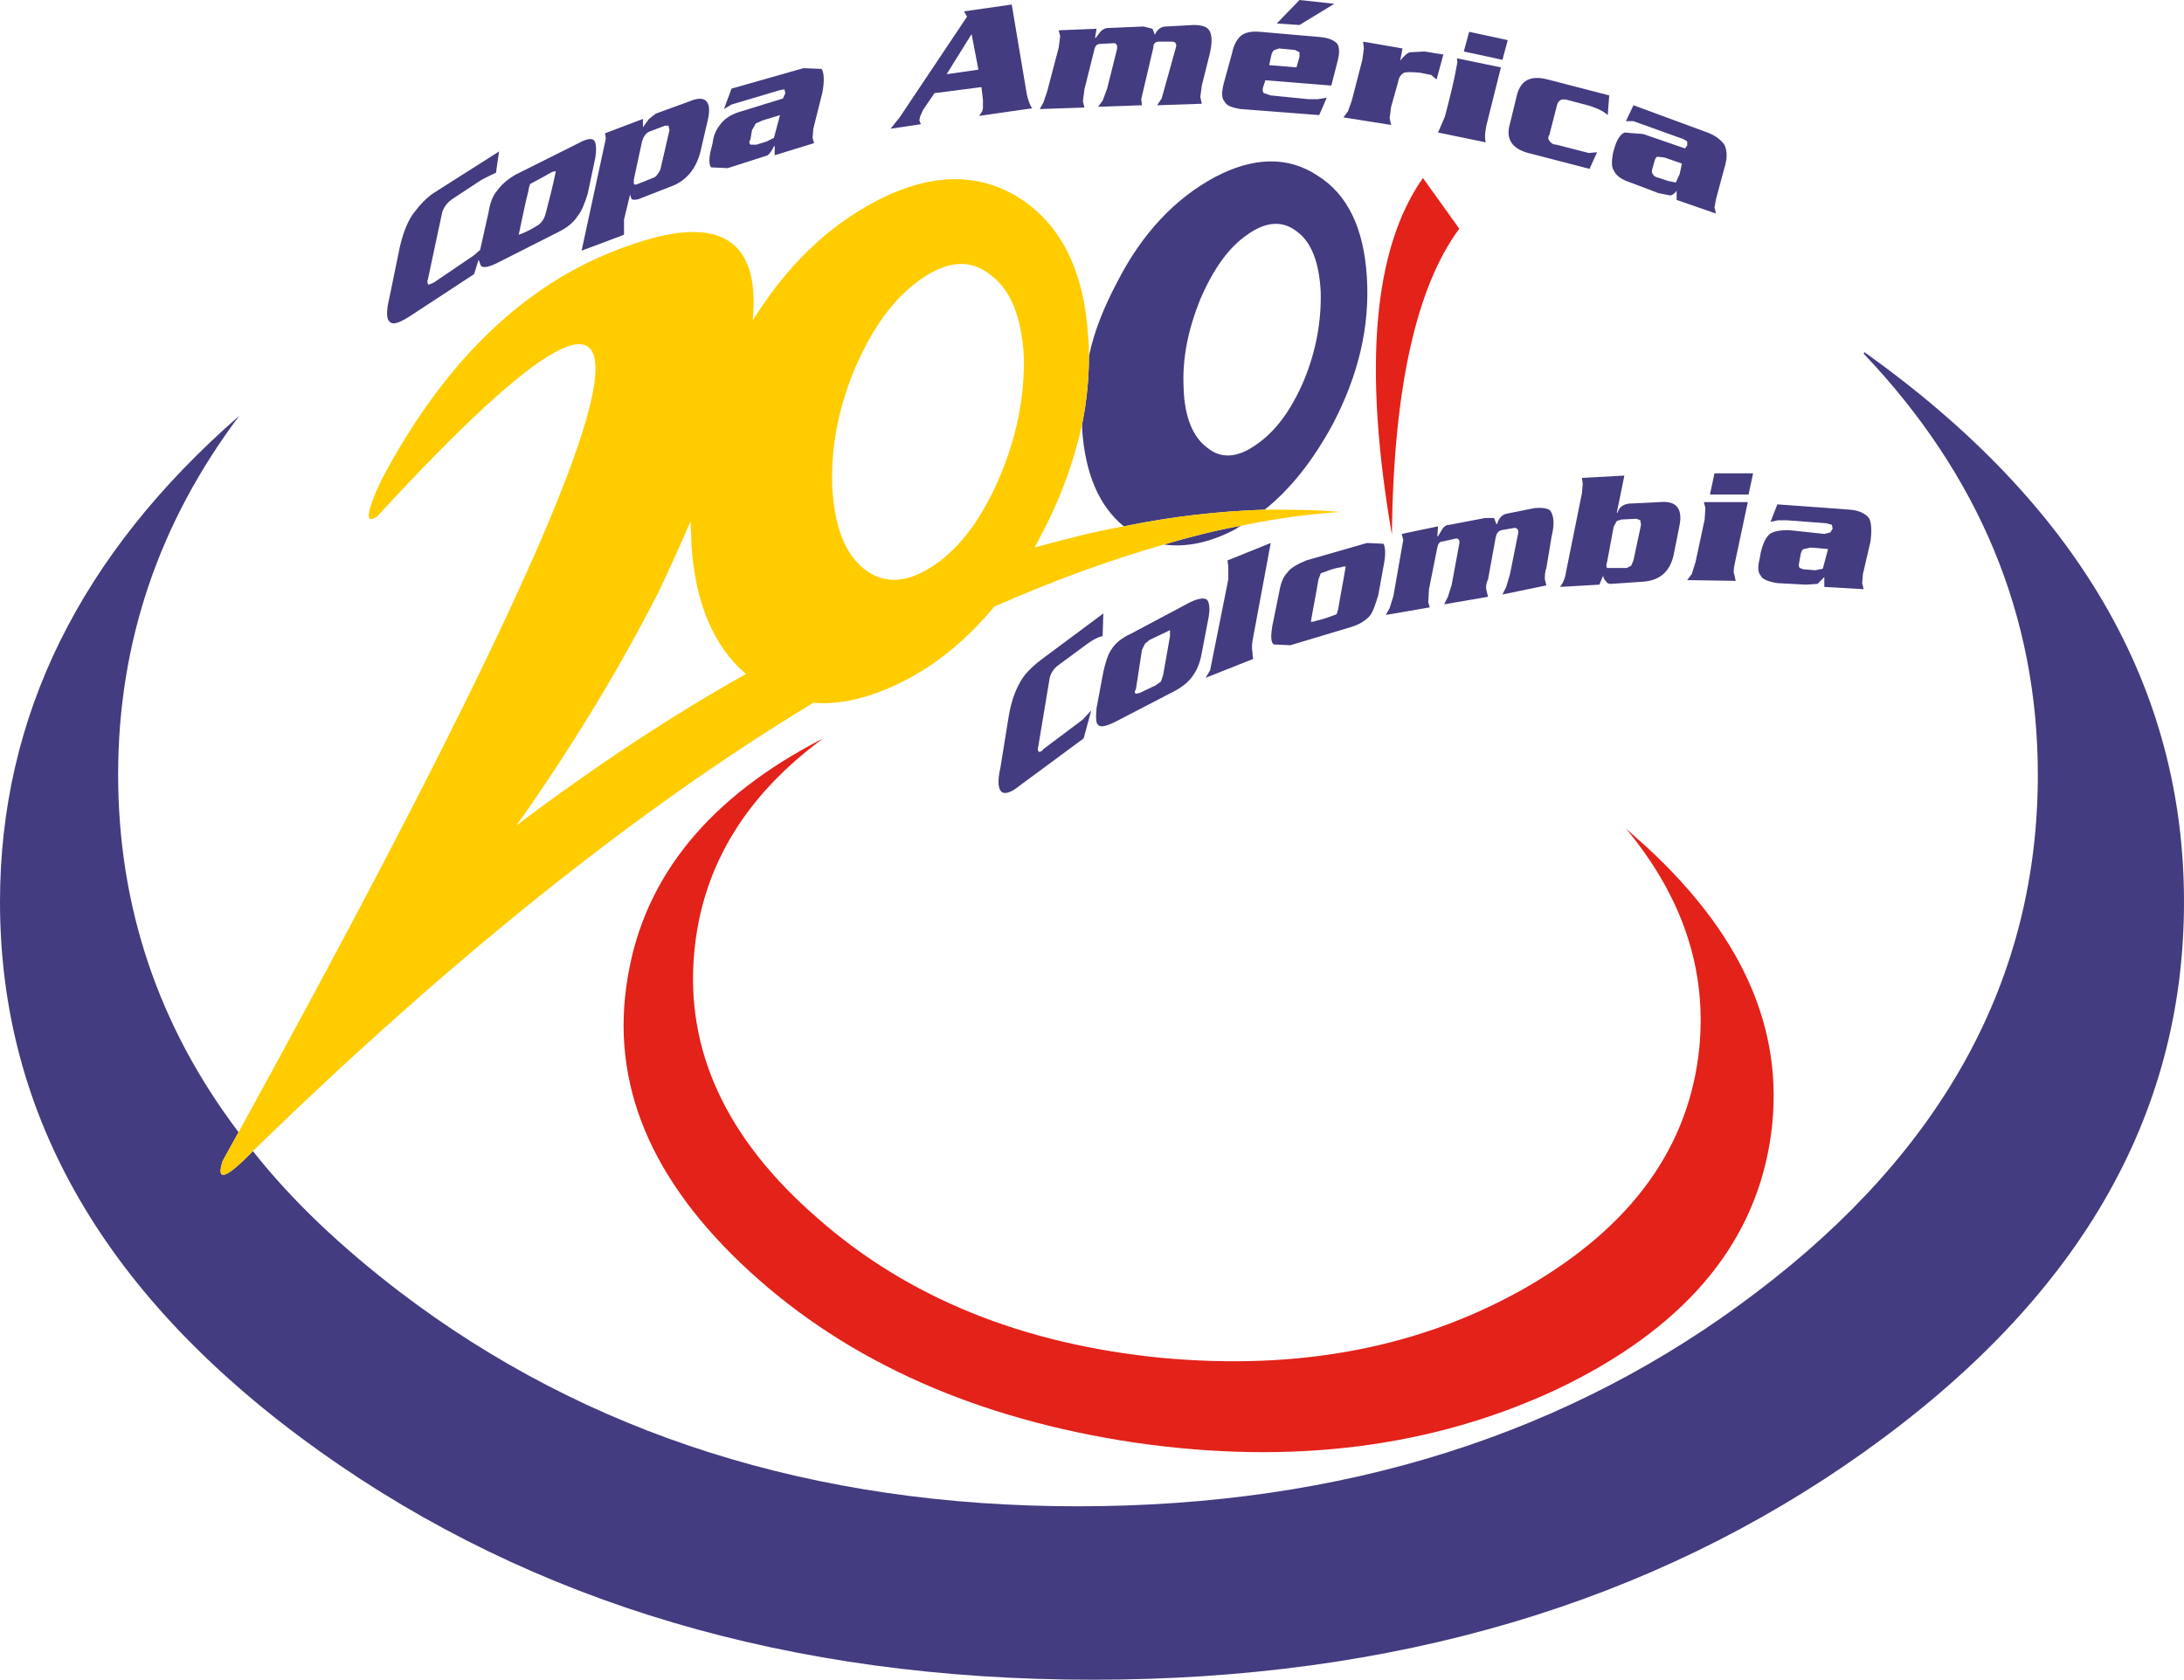 <?xml version="1.0" encoding="utf-8"?>
<!-- Generator: Adobe Illustrator 13.0.2, SVG Export Plug-In . SVG Version: 6.00 Build 14948)  -->
<!DOCTYPE svg PUBLIC "-//W3C//DTD SVG 1.0//EN" "http://www.w3.org/TR/2001/REC-SVG-20010904/DTD/svg10.dtd">
<svg version="1.0" id="Ebene_1" xmlns="http://www.w3.org/2000/svg" xmlns:xlink="http://www.w3.org/1999/xlink" x="0px" y="0px"
	 width="360.592" height="277.322" viewBox="0 0 530.366 407.89" enable-background="new 0 0 530.366 407.89"
	 xml:space="preserve">
<path fill-rule="evenodd" clip-rule="evenodd" fill="#433C80" d="M452.761,85.513l-0.185,0.369
	c28.137,29.607,42.296,63.812,42.296,102.246c0,49.102-22.62,91.031-68.224,125.602c-45.425,34.576-100.412,52.046-164.96,52.046
	c-64.181,0-119.167-17.47-164.591-52.046c-14.159-10.846-26.112-22.066-35.676-34.201c-6.62,6.806-9.01,7.538-7.355,2.391
	c1.288-2.391,2.574-4.597,3.863-6.99c-19.496-25.746-29.241-54.8-29.241-86.801c0-32.181,9.93-61.238,29.424-87.168
	C19.493,134.615,0,173.968,0,219.022c0,52.23,25.929,96.548,77.789,133.515c51.675,36.782,114.201,55.354,187.578,55.354
	c73.192,0,135.718-18.571,187.395-55.354c51.858-36.967,77.604-81.284,77.604-133.515
	C530.366,166.982,504.62,122.476,452.761,85.513L452.761,85.513z"/>
<path fill-rule="evenodd" clip-rule="evenodd" fill="#433C80" d="M319.985,42.665c-7.172-4.781-15.63-4.598-25.011,0.368
	c-9.563,5.149-17.654,13.608-23.722,25.562c-3.129,5.886-5.518,11.77-6.806,17.839c0,5.517-0.552,11.033-1.655,16.55
	c0,0.369,0,0.735,0,1.289c0.735,10.666,4.047,18.573,10.116,23.539c11.584-2.389,22.986-3.678,34.207-4.046
	c6.249-4.966,11.766-11.953,16.55-20.782c6.252-11.953,9.009-23.723,8.273-35.678C331.203,55.538,327.341,47.262,319.985,42.665
	L319.985,42.665L319.985,42.665z M291.482,72.64c3.123-7.173,6.803-12.505,11.399-15.631c4.597-3.311,8.646-3.495,12.135-0.735
	c3.495,2.574,5.338,7.54,5.704,14.528c0.185,7.17-1.104,14.344-4.046,21.517c-3.126,7.355-6.987,12.504-11.584,15.631
	c-4.6,3.311-8.646,3.492-11.956,0.732c-3.492-2.572-5.517-7.538-5.701-14.525C287.067,86.984,288.538,79.997,291.482,72.64
	L291.482,72.64z"/>
<path fill-rule="evenodd" clip-rule="evenodd" fill="#433C80" d="M299.94,128.544c0.551-0.366,1.102-0.734,1.655-0.918
	c-6.252,1.104-12.688,2.758-18.943,4.597C287.805,132.959,293.688,131.856,299.94,128.544L299.94,128.544z"/>
<path fill-rule="evenodd" clip-rule="evenodd" fill="#433C80" d="M376.443,123.948c-0.735-0.551-2.024-0.734-3.861-0.551
	l-6.437,1.286c-1.289,0.185-2.209,1.104-2.575,2.577h-0.185l-0.554-1.472h-2.203l-8.646,1.655c-0.732,0-1.286,0.368-1.652,0.918
	l-1.107,1.838h-0.182l0.182-2.389l-8.827,1.84l0.369,1.469l-2.388,13.61l-0.92,2.941l-0.92,1.657l10.664-1.84l-0.366-1.288
	l0.182-3.127l2.024-10.113c0.182-0.92,0.551-1.471,1.289-1.471l3.308-0.737c0.551,0,0.917,0.552,0.735,1.288l-1.837,9.932
	l-0.92,2.941l-0.92,1.838l10.667-1.838l-0.372-1.471c-0.182-0.551-0.182-1.655,0.372-2.758l1.84-10.115
	c0.182-0.918,0.548-1.655,1.468-1.838l3.129-0.552c0.548,0,0.92,0.366,0.92,1.103l-2.024,10.115l-0.92,3.126l-0.92,1.838
	l10.667-2.206l-0.366-1.471c0-0.92,0-1.84,0.366-2.758l1.286-7.726C377.544,127.26,377.36,125.234,376.443,123.948L376.443,123.948z
	"/>
<path fill-rule="evenodd" clip-rule="evenodd" fill="#433C80" d="M384.166,116.041l0.185,1.471l-0.185,2.208l-3.861,19.125
	c-0.185,1.471-0.735,2.76-1.471,3.678l9.563-0.551l0.92-2.208c0,0.551,0.366,1.103,0.735,1.471c0.182,0.369,0.551,0.552,1.102,0.552
	l8.092-0.552c3.864-0.368,6.255-2.391,7.175-6.437l1.468-7.355c0.738-4.046-0.92-5.886-4.778-5.517l-7.541,0.368
	c-1.474,0.182-2.391,0.92-2.76,2.208h-0.182l1.84-9.012L384.166,116.041L384.166,116.041L384.166,116.041z M393.728,126.155
	l3.68-0.183l0.92,0.368l0.185,1.103l-1.843,8.643l-0.551,1.289l-1.104,0.551h-3.861c-0.363,0-0.551,0-0.92,0
	c-0.182-0.551-0.182-0.92,0-1.289l1.655-8.826l0.738-1.289L393.728,126.155L393.728,126.155z"/>
<path fill-rule="evenodd" clip-rule="evenodd" fill="#433C80" d="M413.776,121.926l0.366,1.471l-0.185,2.758l-2.206,10.299
	l-0.92,2.941l-1.104,1.471l11.771,0.185l-0.366-1.655c-0.188-0.183-0.188-1.102,0.182-2.76l3.126-14.71H413.776L413.776,121.926z"/>
<path fill-rule="evenodd" clip-rule="evenodd" fill="#433C80" d="M331.938,131.856l-14.71,4.229c-2.212,0.92-3.864,1.84-4.597,2.943
	c-1.104,1.103-1.658,2.758-2.024,4.964l-1.655,8.093c-0.369,2.391-0.369,3.861,0.366,4.412l4.046,0.185l14.713-4.414
	c1.84-0.552,3.492-1.472,4.597-2.758c0.735-0.92,1.289-2.575,2.024-4.966l1.471-8.09c0.369-2.208,0.185-3.678-0.185-4.415
	L331.938,131.856L331.938,131.856L331.938,131.856z M326.788,137.556c-0.551,3.495-1.286,6.989-1.84,10.484
	c-0.182,0.368-0.182,0.734-0.366,1.103c-1.837,0.735-3.492,1.288-5.147,1.654c-0.369,0.185-0.738,0.185-1.104,0.185
	c0.551-3.311,1.286-6.806,1.84-10.298c0.185-0.369,0.366-0.92,0.551-1.471l1.104-0.369c1.286-0.549,2.572-0.918,3.861-1.104
	C326.052,137.556,326.421,137.556,326.788,137.556L326.788,137.556z"/>
<path fill-rule="evenodd" clip-rule="evenodd" fill="#433C80" d="M291.848,158.521l1.655-8.643c0.366-2.208,0.185-3.495-0.369-4.229
	c-0.732-0.552-2.024-0.368-4.046,0.551l-14.528,7.724c-2.021,0.92-3.677,2.205-4.597,3.678c-0.92,1.286-1.47,3.125-2.021,5.517
	l-1.655,8.827c-0.185,2.208-0.185,3.678,0.369,4.047c0.549,0.732,2.021,0.366,4.228-0.737l14.528-7.54
	c2.021-1.104,3.495-2.392,4.415-3.864C290.747,162.567,291.482,160.727,291.848,158.521L291.848,158.521L291.848,158.521z
	 M284.125,153.004v1.472l-1.655,9.376l-0.554,1.657l-1.286,0.92l-3.861,1.84l-0.92,0.182c-0.369-0.182-0.369-0.551,0-1.102
	l1.471-9.564l0.735-1.471l1.102-0.92l3.864-1.838L284.125,153.004L284.125,153.004z"/>
<polygon fill-rule="evenodd" clip-rule="evenodd" fill="#433C80" points="425.729,114.938 416.348,114.938 415.244,120.086 
	424.625,120.086 425.729,114.938 "/>
<path fill-rule="evenodd" clip-rule="evenodd" fill="#433C80" d="M293.87,162.751l-1.102,1.84l11.587-4.598
	c-0.185-0.369-0.185-0.92-0.185-1.472c-0.185-0.918-0.185-1.838,0-2.943l4.412-23.722l-10.482,4.229
	c0,0.551,0.185,1.104,0.185,1.471c0,1.103,0,2.023,0,3.127L293.87,162.751L293.87,162.751z"/>
<path fill-rule="evenodd" clip-rule="evenodd" fill="#433C80" d="M264.079,156.315c1.288-0.92,2.577-1.655,3.68-1.838l0.183-5.518
	l-15.082,11.219c-2.388,1.837-4.228,3.675-5.146,5.515c-1.288,2.208-2.209,4.966-2.76,8.275l-2.023,12.505
	c-0.735,3.312-0.552,5.15,0.368,5.887c0.918,0.549,2.391,0,4.415-1.655l15.447-11.402l1.84-6.804l-2.024,2.208l-9.563,7.17
	c-0.185,0.366-0.735,0.737-1.103,0.737c-0.369-0.371-0.369-0.737-0.185-1.288l2.758-16.553c0.185-1.102,0.92-2.389,2.206-3.309
	L264.079,156.315L264.079,156.315z"/>
<path fill-rule="evenodd" clip-rule="evenodd" fill="#433C80" d="M453.863,125.788c-0.92-1.104-2.388-1.84-4.597-2.023
	l-17.654-1.289l-1.655,4.23l1.84-0.366h2.206l9.563,0.734l1.289,0.369l0.185,0.918l-0.554,0.92l-1.471,0.369l-8.643-0.92
	c-2.394,0-4.049,0.368-4.781,1.103c-0.735,0.735-1.474,2.023-2.024,4.414l-0.185,1.103c-0.551,2.206-0.551,3.678,0.185,4.414
	c0.369,0.92,1.84,1.471,4.046,1.84l6.99,0.368l2.757-0.185l1.655-1.655v2.391l9.563,0.551l-0.369-1.469l0.188-2.208l1.837-7.907
	C454.598,128.73,454.417,126.706,453.863,125.788L453.863,125.788L453.863,125.788z M439.704,132.959l4.23,0.369l-1.289,4.78
	l-1.84,0.368l-2.203-0.182c-0.738,0-1.104-0.186-1.474-0.369c-0.366-0.186-0.366-0.735-0.182-1.471l0.366-2.024
	c0.185-0.551,0.369-1.102,0.735-1.102L439.704,132.959L439.704,132.959z"/>
<path fill-rule="evenodd" clip-rule="evenodd" fill="#433C80" d="M366.696,29.975c-1.104,3.678,0.369,6.069,4.412,7.175
	l14.897,3.858l1.837-4.044l-2.021,0.186l-7.907-2.026c-0.735,0-1.289-0.368-1.655-0.918c-0.366-0.552-0.366-0.92,0-1.472l1.84-7.173
	c0.182-0.734,0.551-1.102,0.92-1.285c0.366-0.186,0.917-0.186,1.655,0l5.517,1.471c2.206,0.735,3.492,1.471,4.228,2.208l0.372-4.783
	l-14.897-3.861c-4.23-1.104-6.624,0.183-7.544,3.861L366.696,29.975L366.696,29.975z"/>
<polygon fill-rule="evenodd" clip-rule="evenodd" fill="#433C80" points="355.475,12.505 364.856,14.527 366.145,9.746 
	356.767,7.724 355.475,12.505 "/>
<path fill-rule="evenodd" clip-rule="evenodd" fill="#433C80" d="M360.628,32.917c0-0.735,0.182-1.654,0.363-2.574l3.495-13.978
	l-10.664-2.205c0,0.552,0.185,0.92,0,1.471c-0.735,4.229-1.84,8.458-2.944,12.688c-0.548,1.288-1.102,2.575-1.655,3.861
	l11.587,2.391C360.628,34.021,360.628,33.47,360.628,32.917L360.628,32.917z"/>
<path fill-rule="evenodd" clip-rule="evenodd" fill="#433C80" d="M399.063,32.55l-4.597-0.369c-1.104,0.552-1.84,1.84-2.394,3.678
	l-0.366,1.291c-0.369,2.02-0.369,3.492,0.182,4.226c0.554,1.289,1.84,2.208,4.046,2.943l6.806,2.575l2.76,0.552
	c0.551,0,1.102-0.368,1.655-1.103v2.206l9.563,3.311l-0.369-1.472l0.369-2.021l2.021-7.54c0.738-2.208,0.738-4.232,0-5.703
	c-0.92-1.288-2.391-2.391-4.597-3.126l-17.473-6.438l-1.837,3.864h1.837l11.771,4.229c0.551,0.183,1.102,0.552,1.286,0.737v0.92
	l-0.551,0.734L399.063,32.55L399.063,32.55L399.063,32.55z M404.21,38.25l4.23,1.472l-0.554,2.575l-0.92,2.021l-1.837-0.368
	l-2.206-0.734c-0.92-0.185-1.474-0.552-1.474-0.92c-0.366-0.185-0.366-0.737-0.182-1.289l0.554-2.021
	c0.182-0.552,0.366-0.92,0.732-0.92L404.21,38.25L404.21,38.25z"/>
<path fill-rule="evenodd" clip-rule="evenodd" fill="#433C80" d="M331.018,10.115l0.185,1.654l-0.369,2.758l-2.572,9.932
	l-0.92,2.575l-1.104,1.471l11.587,1.838l-0.366-1.655l0.366-2.758l1.655-5.884c0.182-1.103,0.551-1.84,1.471-2.392
	c0.551-0.183,1.837-0.183,3.864,0l2.757,0.552l1.286,1.104l1.655-6.069l-4.597-0.735l-3.495,0.182
	c-0.735,0.186-1.471,0.92-2.391,2.026l0.551-2.944L331.018,10.115L331.018,10.115z"/>
<path fill-rule="evenodd" clip-rule="evenodd" fill="#433C80" d="M323.295,20.78l1.471-5.7c0.551-2.024,0.551-3.495,0-4.415
	c-0.738-0.92-2.206-1.471-4.046-1.655l-14.71-1.286c-2.209-0.185-3.68,0.183-4.6,0.918c-1.104,0.92-1.84,2.392-2.206,4.23
	l-2.024,7.356c-0.551,2.208-0.551,3.678,0.185,4.412c0.366,0.918,1.655,1.472,3.861,1.84l19.128,1.472l1.837-4.23l-2.206,0.366
	h-2.209l-9.193-0.918l-1.655-0.552c-0.366-0.366-0.366-0.92-0.185-1.471l0.551-1.655L323.295,20.78L323.295,20.78L323.295,20.78z
	 M310.607,11.769l3.861,0.368l1.104,0.551v1.106l-0.738,2.572l-6.618-0.551l0.551-2.574c0.185-0.554,0.366-0.92,0.732-1.104
	L310.607,11.769L310.607,11.769z"/>
<polygon fill-rule="evenodd" clip-rule="evenodd" fill="#433C80" points="315.573,0 310.053,5.7 315.573,6.069 324.028,0.92 
	315.573,0 "/>
<path fill-rule="evenodd" clip-rule="evenodd" fill="#433C80" d="M253.414,24.826l-0.92,1.655l10.85-0.368l-0.368-1.472l0.368-2.943
	l2.391-9.563c0.185-0.918,0.552-1.471,1.471-1.471l3.312-0.183c0.551,0,0.917,0.552,0.735,1.471l-2.392,9.564l-1.102,2.941
	l-1.103,1.471l10.664-0.369l-0.185-1.471l2.941-12.504c0-0.92,0.369-1.471,1.474-1.471h3.123c0.738,0,1.104,0.551,0.92,1.288
	l-3.492,12.505l-1.104,1.652l10.852-0.366l-0.366-1.655l0.366-2.758l1.84-7.356c0.735-2.941,0.735-5.147-0.185-6.253
	c-0.554-0.734-1.837-1.102-3.677-1.102l-6.621,0.368c-1.289,0-2.209,0.734-2.76,2.021l-0.551-1.469l-2.206-0.552l-8.646,0.368
	c-0.733,0-1.285,0.366-1.838,0.92l-1.103,1.471h-0.183l0.368-2.206l-9.196,0.369l0.369,1.469l-0.369,2.758l-2.758,10.482
	L253.414,24.826L253.414,24.826z"/>
<path fill-rule="evenodd" clip-rule="evenodd" fill="#433C80" d="M218.473,28.504l-2.206,2.758l7.355-1.103l-0.368-0.92l0.183-0.92
	l0.735-1.654l2.76-4.047l11.402-1.471l0.366,3.127v2.021l-0.183,0.737l-0.734,1.102l12.872-1.838
	c-0.552-0.737-0.921-1.838-1.288-3.309l-3.678-21.885l-11.585,1.655l0.735,1.288L218.473,28.504L218.473,28.504L218.473,28.504z
	 M237.598,16.919l-7.724,1.103l6.069-9.746L237.598,16.919L237.598,16.919z"/>
<path fill-rule="evenodd" clip-rule="evenodd" fill="#433C80" d="M175.255,29.793c-1.286,1.469-2.023,3.123-2.206,4.963
	l-0.368,1.472c-0.552,2.206-0.552,3.678,0,4.414l4.046,0.185l9.746-3.127c0.552-0.549,1.104-1.288,1.472-2.208h0.183v2.208
	l9.564-2.943l-0.369-1.286l0.185-2.208l2.206-8.826c0.552-2.944,0.368-4.784-0.183-5.703l-4.414-0.183l-17.47,4.966l-1.84,4.964
	l1.84-1.104l11.77-3.494l1.103-0.185c0,0.369,0.183,0.738,0.183,0.92l-0.552,1.289l-10.115,3.126
	C178.015,27.586,176.358,28.504,175.255,29.793L175.255,29.793L175.255,29.793z M183.532,29.975l1.655-0.735l4.23-1.286
	l-1.472,5.517l-1.838,0.92l-2.392,0.734h-1.471c-0.368-0.368-0.368-0.734,0-1.288l0.368-2.205L183.532,29.975L183.532,29.975z"/>
<path fill-rule="evenodd" clip-rule="evenodd" fill="#433C80" d="M146.934,32.366l0.185,1.288l-5.884,27.217l10.299-3.861v-3.678
	l1.471-6.069l0.368,1.104c0.368,0.183,0.92,0.183,1.654,0l7.541-2.943c3.863-1.288,6.437-4.232,7.54-8.643l1.838-7.907
	c0.92-4.415-0.734-5.886-4.595-4.232l-8.093,2.944l-1.655,1.288l-1.471,2.021v-2.021L146.934,32.366L146.934,32.366L146.934,32.366z
	 M157.601,31.998l3.861-1.472c0.369,0,0.554,0,0.92,0c0,0.369,0.185,0.737,0.185,1.106l-2.206,9.56
	c-0.554,1.106-1.104,1.841-1.838,2.026l-3.68,1.471c-0.369,0.183-0.735,0.183-0.92,0v-1.104l2.023-9.378
	C156.313,33.103,156.866,32.366,157.601,31.998L157.601,31.998z"/>
<path fill-rule="evenodd" clip-rule="evenodd" fill="#433C80" d="M120.453,41.928l0.737-5.147l-15.631,9.929
	c-2.024,1.288-3.678,3.127-5.333,5.335c-1.471,2.206-2.391,4.78-3.127,7.906l-2.574,12.505c-0.735,3.126-0.735,5.15,0.185,5.703
	c0.551,0.734,2.023,0.368,4.414-1.103l15.999-10.484l1.104-3.494l0.551,1.471c0.551,0.551,1.838,0.368,4.046-0.735l14.895-7.54
	c2.209-1.103,3.678-2.391,4.6-3.863c0.918-1.104,1.655-2.943,2.389-5.332l1.838-8.644c0.368-2.206,0.186-3.678-0.183-4.229
	c-0.551-0.735-1.838-0.552-3.861,0.551l-15.081,7.541c-2.021,1.102-3.494,2.391-4.597,3.861c-1.288,1.471-1.838,3.309-2.208,5.517
	l-2.023,9.012l-1.471,1.288l-9.747,6.62l-1.286,0.552c-0.368-0.369-0.368-0.735-0.185-1.289l3.494-16.365
	c0.368-1.104,1.103-2.208,2.392-3.126l6.987-4.598C118.063,43.033,119.351,42.48,120.453,41.928L120.453,41.928L120.453,41.928z
	 M128.361,46.159c0-0.369,0.183-0.92,0.368-1.471c1.655-0.92,3.494-1.84,5.333-2.943l0.918-0.185
	c-0.734,3.678-1.654,7.173-2.572,10.666c-0.369,1.104-0.921,1.84-1.657,2.392c-1.471,0.92-3.126,1.838-4.781,2.391
	C126.706,53.514,127.441,49.837,128.361,46.159L128.361,46.159z"/>
<path fill-rule="evenodd" clip-rule="evenodd" fill="#FFCC00" d="M325.317,124.314c-6.067-0.549-12.138-0.549-18.202-0.549
	c-11.221,0.368-22.623,1.657-34.207,4.046c-7.173,1.288-14.345,3.126-21.702,5.149c0.368-0.737,0.92-1.471,1.288-2.391
	c4.966-9.195,8.275-18.39,10.298-27.586c1.103-5.517,1.655-11.033,1.655-16.55c0-1.471,0-2.943-0.183-4.415
	c-0.92-16.182-6.621-27.4-16.55-33.836c-10.116-6.437-21.886-6.253-35.125,0.735c-11.587,6.067-21.517,15.631-29.793,28.872
	c1.84-19.493-7.906-25.745-28.872-18.574c-25.194,8.278-45.606,27.586-61.422,57.561c-3.678,7.907-3.86,10.667-0.92,8.646
	c80.549-87.538,69.331-37.701-33.652,149.508c-1.289,2.394-2.575,4.6-3.863,6.99c-1.655,5.147,0.735,4.415,7.355-2.391
	c0-0.185,0.185-0.369,0.369-0.369c47.999-46.711,93.42-82.938,135.718-108.501c6.804,0.552,14.161-1.288,22.068-5.333
	c8.275-4.229,15.448-10.298,21.883-18.022c14.161-6.252,27.769-11.218,41.193-15.081c6.255-1.838,12.691-3.492,18.943-4.597
	C309.5,125.972,317.41,124.868,325.317,124.314L325.317,124.314L325.317,124.314z M223.806,67.674
	c6.435-4.415,11.953-4.78,16.734-0.918c4.964,3.675,7.54,10.299,8.092,19.86c0.183,9.564-1.655,19.31-5.884,29.241
	c-4.23,9.93-9.564,17.102-15.816,21.333c-6.437,4.414-12.139,4.781-16.917,1.104c-4.783-3.68-7.358-10.301-7.909-20.048
	c-0.368-9.564,1.471-19.308,5.7-29.24C212.036,79.26,217.37,72.089,223.806,67.674L223.806,67.674L223.806,67.674z M167.899,132.223
	c0.92,14.161,5.333,24.645,13.242,31.449c-18.022,10.113-36.781,22.436-55.723,36.779c12.507-17.654,24.275-36.598,34.758-57.193
	c2.76-5.883,5.332-11.585,7.541-16.736C167.717,128.361,167.899,130.2,167.899,132.223L167.899,132.223z"/>
<path fill-rule="evenodd" clip-rule="evenodd" fill="#E32219" d="M354.374,55.538l-8.827-12.321
	c-12.138,17.285-14.528,46.157-7.541,86.616C338.377,94.523,343.894,69.697,354.374,55.538L354.374,55.538z"/>
<path fill-rule="evenodd" clip-rule="evenodd" fill="#E32219" d="M394.833,201.185c13.608,16.37,19.676,34.024,17.839,53.149
	c-2.391,24.091-16.365,43.4-41.745,58.113c-25.564,14.71-55.172,20.411-88.825,17.285c-33.653-3.311-61.605-14.528-83.675-34.02
	c-22.251-19.31-32.181-41.013-29.791-64.919c2.023-20.596,12.505-37.699,31.264-51.491c-27.586,14.161-43.402,33.47-47.448,57.927
	c-4.414,25.746,5.517,49.471,29.609,71.537c24.089,22.069,55.354,35.859,93.604,41.561c38.253,5.517,72.454,1.104,102.615-13.055
	c29.979-14.347,47.265-34.204,51.492-59.769c4.23-25.743-5.698-49.468-29.789-71.721
	C398.328,204.313,396.488,202.658,394.833,201.185L394.833,201.185z"/>
</svg>
